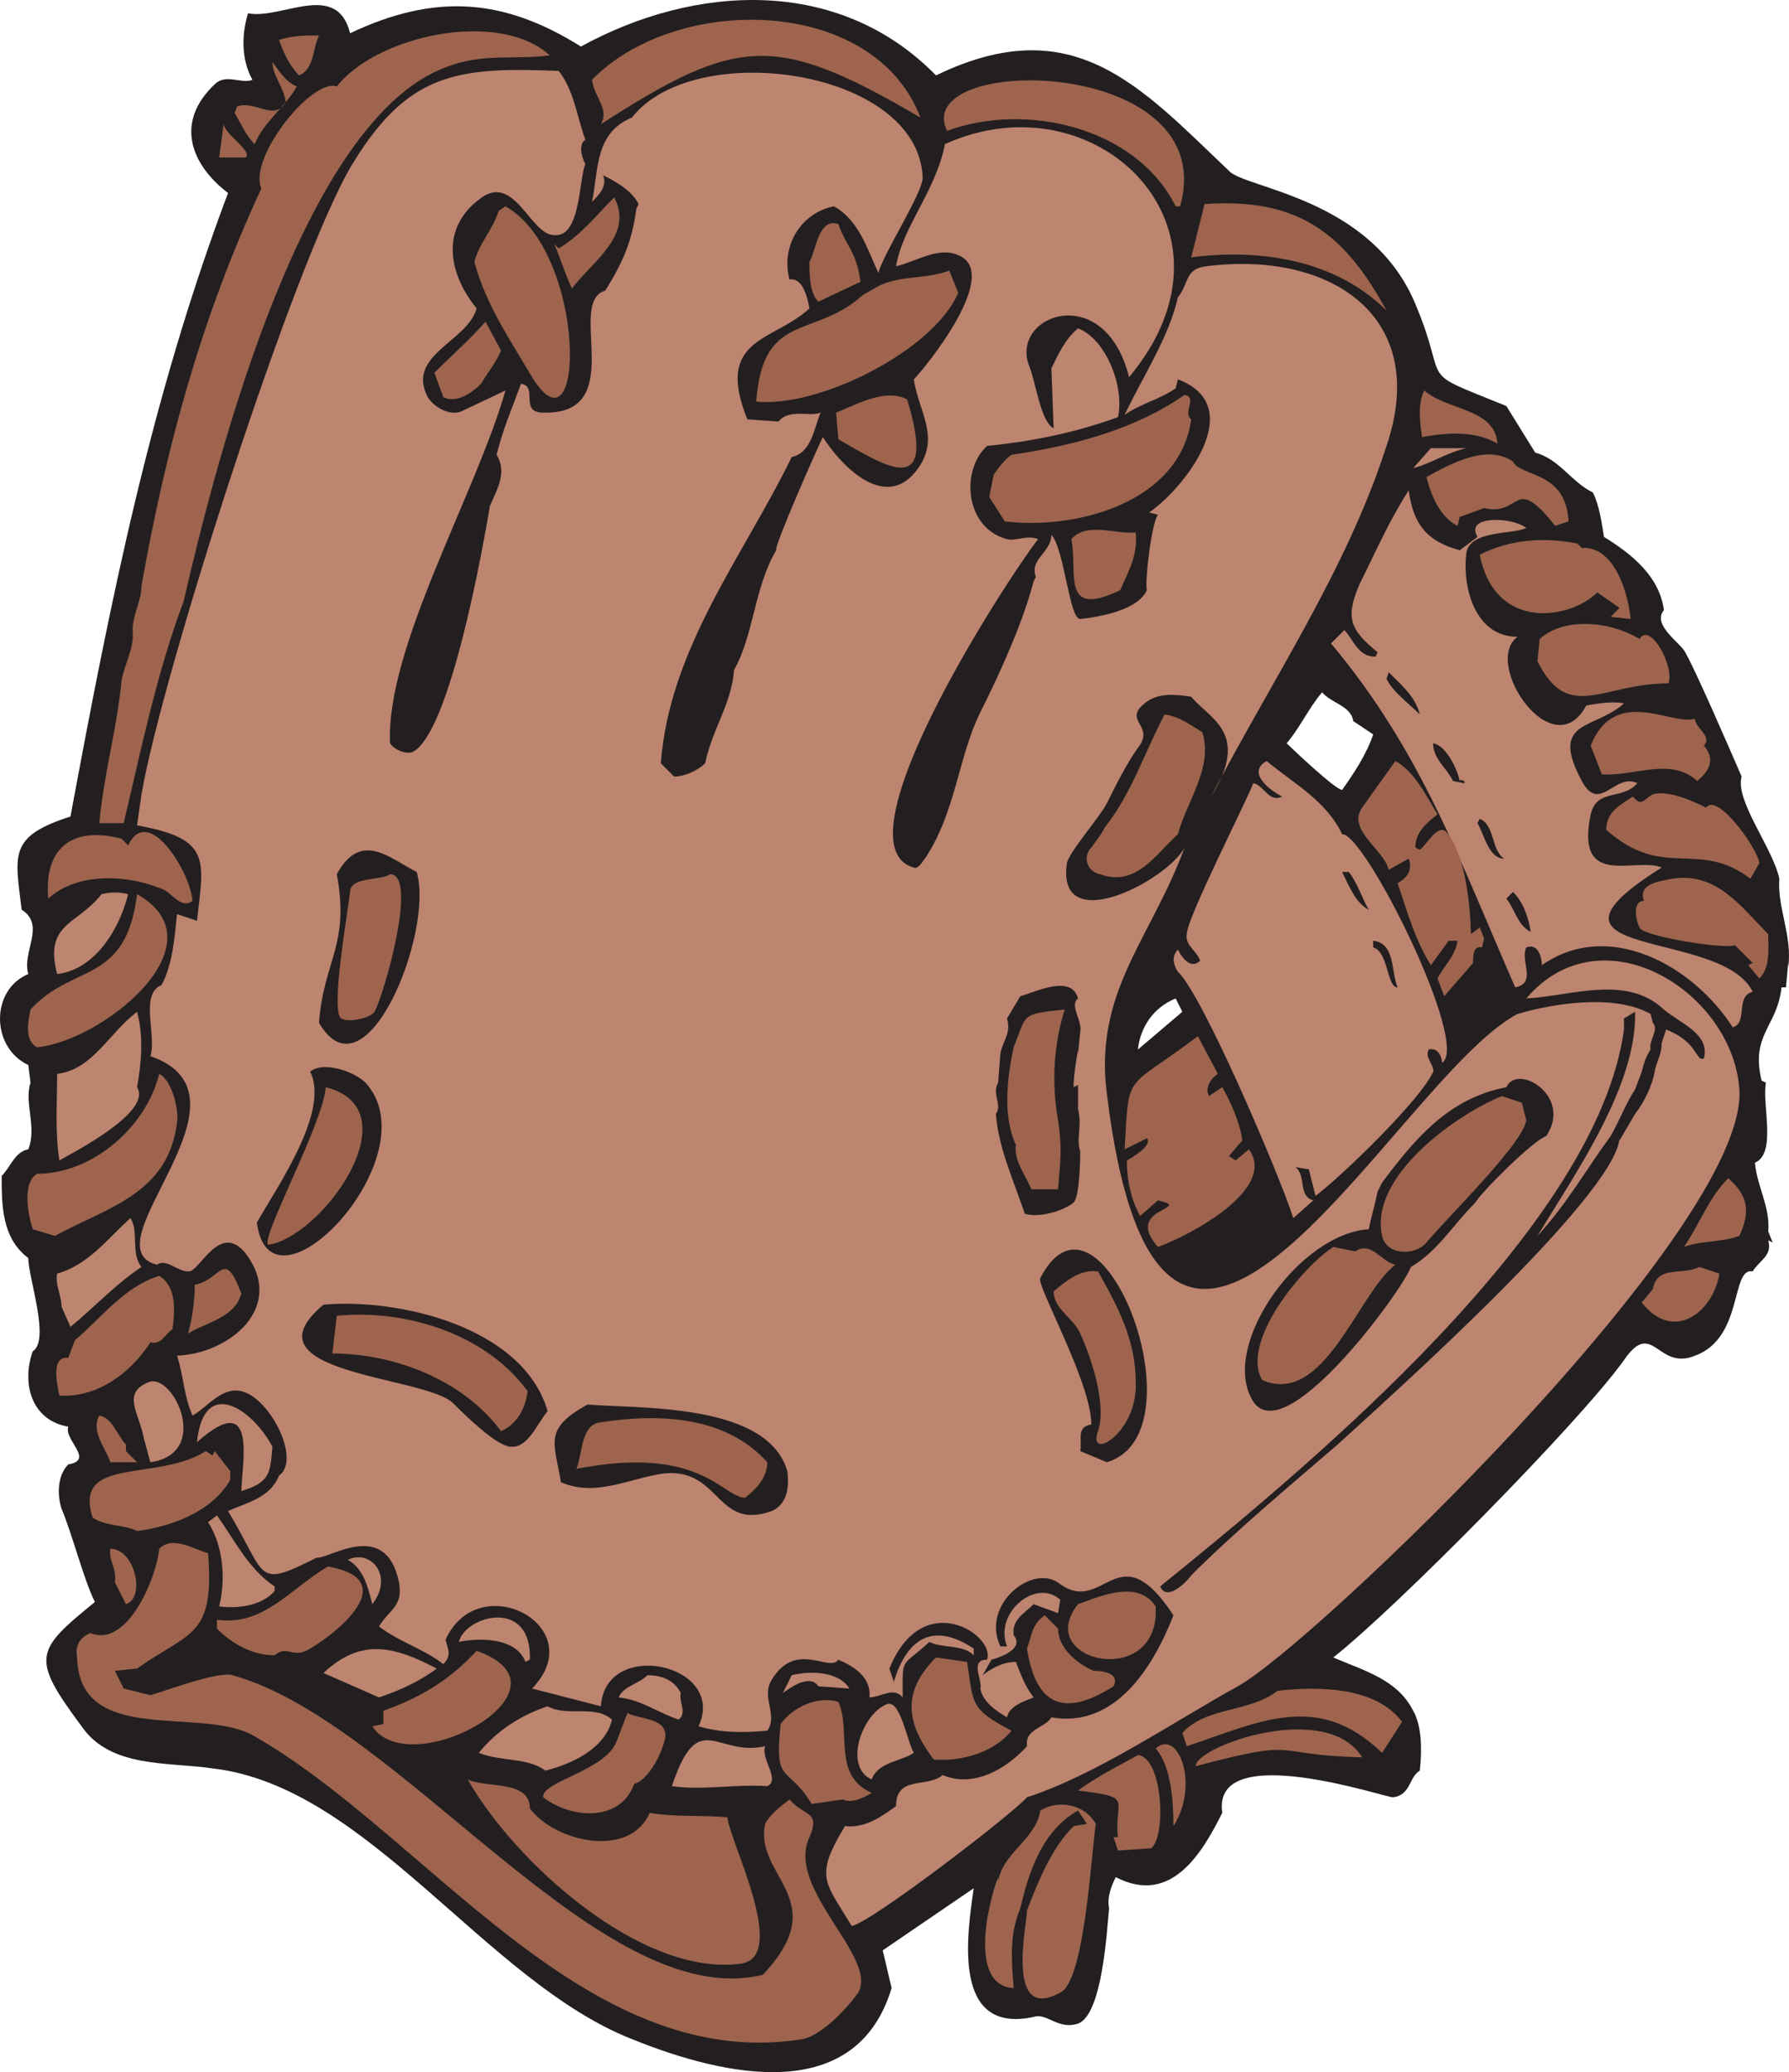 <svg xmlns="http://www.w3.org/2000/svg" width="604.583" height="700.4"><path fill="#231f20" fill-rule="evenodd" d="M316.313 25.485c46.5-22.5 69 3.75 99 32.25 5.25 6 48 9 63 45 12 28.5-.75 21.75 30.75 34.5l9.75 15.75c8.25 2.25 12 9.75 19.5 13.5 2.25 4.5 3 10.5 3.75 15 9.75 6 18.75 13.5 20.25 24.75-3.75 4.5 3.75 9.75 6.75 13.5 3 4.5 17.25 37.5 19.5 42.75-2.25 8.25 10.5 24 12.75 34.5-.75 9.75 4.5 19.5 3 30v-1.5l-.75 8.25h-1.5c-1.5 13.5-10.5 15.75-6.75 31.5l1.5.75c-1.5 6.75 3.75 24-3.75 27 .75 8.25 5.25 15 4.5 23.25l1.5 3.75-1.5-.75c1.5 5.25-3 6.75-5.25 10.5-7.5-1.5-3 22.5-19.5 28.5-12.75 5.25-14.25-12.75-24 1.5-15 21-77.25 84-98.25 100.5 10.5 4.5 21.75 7.5 27 18 3 5.25 3 13.5 2.25 20.25-3.75 2.25-3 8.25-9 9-.75.75-61.5-20.25-57.75 5.25-6.75 13.5-17.25 31.5-36 21.75-1.5 3-3 6.75-2.25 10.5-.75 7.5-2.25 36-10.5 39-6.75 2.25-10.5-3.75-15-2.25-27.75 6-22.5-27.75-20.25-43.5l-30.75 21 3 12.75c-12 39.75-56.25 30-87.75 17.25-49.5-19.5-89.25-85.5-141.75-91.5-15-2.25-34.5 0-44.25-14.25-17.25-23.25-15.75-25.5 4.5-42-3.75-7.5-7.5-22.5-11.25-31.5-1.5-4.5-1.5-11.25 2.25-15 9-1.5-1.5-8.25 0-12.75-12.75-2.25-15.75-15-12-25.5 6-3.75-1.5-24.75-1.5-31.5-9-6.75-9-18-9-27.75 3-3 4.5-8.25 9-9 3-7.5-1.5-15.75.75-22.5l-.75-6c-12.75-6-12.75-25.5 0-30.75-2.25-7.5 6-16.5-2.25-21.75-2.25-18.75-4.5-24.75 16.5-31.5 13.5-72.75 27-141 53.25-210.75-12.75-9.75-18-24-4.5-36.75 3.75-3.75 9 0 12.75-1.5-3.75-6.75-3.75-15-1.5-22.5 11.25 2.25 30-11.25 34.5 6.75 28.5-13.5 51.75-12 78 4.5 38.25-21 87-24 120 9.75m130.5 208.5c-4.5 5.25-7.5 12-12 17.25 1.5 1.5 16.5 15.75 18.75 15.75 3.75-5.25 8.25-12 10.5-18.75l-6.75-4.5c-.75-5.25-7.5-6-10.5-9.75m-49.5 103.5c-7.5 3-12 9.75-12.75 17.25l15-12.75-2.25-4.5"/><path fill="#9e644e" fill-rule="evenodd" d="M311.063 39.735c-48.75-28.5-61.5-27.75-108 2.25 3-5.25-2.25-9-3-15 28.5-29.25 95.25-28.5 111 12.75m-125.25-21c-12.75 1.5-22.5-.75-34.5 3.75-48.75 17.25-78 132-89.25 180.75-9 24-14.25 49.5-20.25 75h-8.25c1.5-16.5 6-32.25 7.5-48 .75-5.25 4.5-11.25 3.75-17.25 0-5.25 3-9.75 3-15 8.25-46.5 20.25-90.75 40.5-134.25-4.5-10.5 17.25-37.5 25.5-34.5 13.5-17.25 54.75-26.25 72-10.5m-78-6.75c-2.25 4.5-1.5 11.25-6.75 13.5-3-3-5.25-7.5-6.75-12 4.5-1.5 9-1.5 13.5-1.5m-7.5 17.25c-3.75 6.75-11.25 12-14.25 19.5-3-3-4.5-6.75-6.75-10.5l.75-2.25c6-2.25 12.75 5.25 16.5-1.5-.75-5.25-4.5-9-4.5-13.5 2.25 3 4.5 6.75 8.25 8.25"/><path fill="#bd846f" fill-rule="evenodd" d="M296.813 92.235c-3.75-8.25-6.75-18-15-22.5-11.25 2.25-18 13.5-15 24.75 4.5-.75 6 6 6.75 9.75-12 11.25-32.25 9.75-21 37.5l10.5.75c3.75-4.5 10.5-1.5 14.25-3-2.25 5.25-3 13.5-9.75 15-16.5 33.75-41.25 64.5-44.25 103.5l4.5 4.5c3.75 0 8.25-2.25 10.5-4.5 2.25-11.25 9-20.25 9.75-31.5 6.75-12 6.75-27.75 14.25-40.5-.75-1.5 14.25-35.25 15.75-38.25 6.75 10.5 21.75 25.5 32.25 10.5 7.5-10.5 0-19.5-1.5-30 3.75-3.75 30-36 15-42-6.75-3-14.25 2.25-21 3.75 2.25-13.5 13.5-25.5 16.5-41.25 51-23.25 104.25 28.5 62.25 78.75-8.25-33-40.5-21-33.75-3.75 2.25 5.25 3.75 18.75 8.25 21l-.75-20.25c2.25-4.5 4.5-9.75 9-13.5 9.75 3.75 15.75 20.25 13.5 30-14.25 5.25-29.25 8.25-44.25 9.75-9 8.25-7.5 27.75 6.75 31.5 3 .75 6.75-1.5 10.5 0-10.5 13.5-69 103.5-42 111 1.5.75 3-2.25 3.75-3 10.5-15.75 11.25-34.5 18.75-49.5 6.75-13.5 14.25-30 18-44.25l.75-1.5c-2.25-6 5.25-8.25 5.25-14.25 4.5 5.25 6 28.5 9.75 28.5 6.75-.75 19.5-3 22.5-9.75-.75-2.25 1.5-22.5 3.75-25.5l-3-.75c12-8.25 33.75-36 9.75-45l-.75 3c-5.25 3.75-12 5.25-17.25 9 6-12.75 15-26.25 18-39.75 3.75-4.5 2.25-9.75 9.75-10.5 41.25-5.25 75.75 16.5 60.75 60.75-13.5 42-39 79.5-59.25 118.5 13.5-21.75-.75-26.25-6.75-33.75-5.25-.75-11.25-1.5-15.75 2.25-7.5 6 3.75 7.5-2.25 15-3.75 5.25-7.5 12.75-10.5 18.75-2.25 4.5-12.75 16.5-13.5 20.25-3.75 25.5 33.75 6 39.75-5.25-11.25 30.75-30.75 48.75-26.25 83.25 18.75 153 97.5-5.25 138.75-27 12.75-3.75 33-6.75 45 0l.75 3c2.25 2.25-1.5 6-.75 9-1.5 2.25-2.25 4.5-3 7.5l-2.25 6c-3 4.5-5.25 10.5-8.25 15.75-8.25 11.25-15 23.25-24.75 33.75 12.75-21 33.75-51 33-75.75l-3.75 2.25v3.75c-9 66.75-105.75 147-156.75 188.25 2.25 5.25 9-1.5 10.5-3.75 15-15 33-30 49.5-44.25 17.25-15.75 93.75-84 95.25-103.5v.75l5.25-9c3-3.75 6-9.75 6.75-15 .75-3 2.25-5.25 2.25-9l1.5-4.5c3.75 1.5 7.5 3.75 9.75 7.5.75.75 1.5 3 3 2.25 2.25-8.25-8.25-12-13.5-16.5-12.75-12-31.5-4.5-46.5-3.75 25.5-30 69.75-2.25 72 30.75 3 47.25-144.75 188.25-169.5 201.75-21.75 12-48 30-71.25 37.5-5.25 6-53.25 42.75-59.25 43.5-9-15-12.75-16.5-2.25-33.75 6.75.75 12-3 17.25-6.75 0-10.5 10.5-6 15.75-10.5 10.5 4.5 21.75-2.25 28.5-9.75-.75-6 6-6 8.25-9.75 21.75 3.75 34.5-17.25 41.25-34.5-18.75-28.5-23.25 0-38.25-10.5-9-7.5-27 6.75-20.25 21h2.25c-4.5-11.25 9.75-23.25 18-15.75l-.75 4.5-8.25-3c-3 3-7.5 5.25-6.75 10.5 3.75 4.5-4.5 7.5-7.5 8.25l-3 5.25c3-2.25 6.75-4.5 11.25-4.5 1.5 3.75 3 8.25 6 12-3.75 1.5-8.25 3-9 6.75-3.75-2.25-8.25-5.25-9-9.75.75-3-3.75-9.75 2.25-9.75 3-8.25-21.75-24.75-33 3l1.5 4.5c4.5-15 13.5-20.25 27-11.25v2.25c-3.75-3.75-10.5-2.25-15-4.5-9.75 9-9 4.5-9 18.75-3-3.75-7.5 0-11.25 0 .75-6.75-5.25-10.5-10.5-12.75-3 4.5-14.25-6.75-22.5 6.75-3.75 6 2.25 12-1.5 17.25-8.25.75-15.75.75-23.25-1.5 9.75-21-31.5-30-33-6.75l-23.25-6c20.25-21-18-41.25-29.25-16.5.75 3 2.25 5.25-.75 8.25-6.75-5.25-15-7.5-21.75-12.75 3.75-6 8.25-6.75 6.75-15-4.5-21.75-24-7.5-27.75-8.25-21 10.5-16.5 6.75-30-15.75 6.75-3 14.25-4.5 17.25-12 7.5-5.25-3-26.25-12.75-28.5-6.75-1.5-11.25 5.25-16.5 8.25-3-6.75-3-13.5-5.25-20.25 18-.75 36.75-16.5 23.25-34.5-9-11.25-15.75 6.75-19.5 6-3.75 0-7.5-4.5-10.5-2.25-24-6 36.75-57-2.25-70.5 2.25-6.75-3.75-21 3.75-24 3.75-6.75 4.5-16.5 5.25-24l6.75 2.25c2.25-20.25 5.25-27.75-20.25-32.25l1.5-10.5c6.75-39.75 51.75-180.75 71.25-213 18.75-30.75 35.25-33 69.75-31.5 5.25 6.75 6 15 9 23.25-2.25 1.5-1.5 5.25 0 8.25-2.25 5.25-1.5 24.75-10.5 24-8.25 0-13.5-21.75-25.5-12-12.75 9.75-10.5 24.75-.75 36.75-3 11.25-24 15.75-16.5 30 2.25 3.75 8.25 6.75 12 4.5l14.25-6.75c-9.75 34.5-40.5 87-39 119.25 1.5 2.25 5.25 3.75 7.5 3 12.75-6 24-69.75 26.25-83.25 2.25-5.25 6-11.25 2.25-17.25 2.25-9 5.25-15.75 8.25-24 6 .75-.75 9.75 7.5 9.75 29.25.75 7.5-37.5 21-41.25 6-9.75 9-16.5 10.5-27.75l.75-1.5c-2.25-4.5-7.5-7.5-12-9.75 1.5 3.75-1.5 6.75-3.75 9 2.25-10.5.75-23.25 13.5-28.5 21-27 96.75-16.5 98.25 20.25 0 5.25-12.75 24.75-15 32.25"/><path fill="#9e644e" fill-rule="evenodd" d="M398.813 69.735h-1.5c-13.5-27-51-35.25-77.25-25.5-12.75-26.25 93-25.5 78.75 25.5m-315.75-16.5h-9l1.5-11.25c.75 3.75 9.75 9 7.5 11.25m110.25 44.25c-2.25-4.5-3.75-9.75-6-15l1.5 1.5c7.5-4.5 12.75-11.25 18.75-17.25 6.75 12.75-7.5 21.75-14.25 30.75m275.25 7.5c-17.25-17.25-42.75-21-66-18l4.5-18c31.5-2.25 47.25 9.75 61.5 36m-308.25-16.5c1.5-6 6-10.5 8.25-17.25l2.25-1.5c27.75 15.75 27 87 9 57.75-7.5-12.75-15.75-24.75-19.5-39m130.5 6.75-14.25 6.75c-3-3-3-9-3-13.5 2.25-3.75 3-15 9.75-12.75 3 8.25 6 9 7.5 19.5m33 3.75c-8.25 19.5-47.25 39-68.25 36.75 2.25-30.75 19.5-21 36-36l5.25-3c7.5-3.75 15.75-2.25 24-5.25l3 7.5m-154.5 19.5c-1.5 3.75-4.5 7.5-6.75 11.25-3 3-8.25 6.75-12.75 4.5l-3-8.25c6-6 12-11.25 17.25-17.25l5.25 9.75m336.75 31.5c-7.5-4.5-17.25-3.75-25.5-2.25-.75-5.25-1.5-11.25.75-15.75 7.5 6.75 24 6 24.75 18m-103.5-8.25c-3.75 27.75-38.25 37.5-63 34.5l-5.25-8.25 1.5-7.5c1.5-2.25 3.75-5.25 6-6.75 20.25-3 41.25-8.25 58.5-20.25 4.5.75-.75 6 2.25 8.25m-119.25 6.75-.75-9c7.5-3 16.5-8.25 24-4.5 10.5 34.5-7.5 22.5-23.25 13.5"/><path fill="#bd846f" fill-rule="evenodd" d="M495.563 151.485c-6.75 1.5-12 5.25-18 6.75l6-6.75h12"/><path fill="#9e644e" fill-rule="evenodd" d="m530.063 176.235-4.5 1.5c-14.25-18-11.25-3-24-6l-8.25 3-.75 3c-6-3-9-10.5-10.5-16.5 8.25-4.5 20.25-11.25 29.25-5.25 2.25 5.25 18 3 18.75 20.25"/><path fill="#bd846f" fill-rule="evenodd" d="m493.313 185.985 6-4.5c-4.5-7.5 12-6.75 16.5-3-5.25 2.25-18.75.75-20.25 8.25-1.5 12 3 28.5 17.25 28.5-12 9 12 44.25 23.25 23.25 3.75-.75 9-1.5 12.75-.75-9.75 9-25.5 5.25-14.25 26.25 6 11.25 11.25-3 18.75.75-5.25 6-13.5 1.5-15.75 10.5-5.25 25.5 15 14.25 24 18-50.25 31.5 20.25 20.25 30.75 42-6 1.5-1.5 10.5-6.75 12-13.5-21-42-36.75-64.5-21 0-3-1.5-7.5-5.25-6-2.25 4.5 3.75 12-3.75 13.5-18.75-42.75-31.5-79.5-62.25-116.25l4.5-4.5c3 3 4.5 9 10.5 9l.75-1.5c-9-7.5-11.25-11.25-6-23.25 5.25-10.5 9.75-21 16.5-31.5 1.5 11.25 6 17.25 17.25 20.25"/><path fill="#9e644e" fill-rule="evenodd" d="M383.813 179.985c.75 7.5-2.25 12.75-5.25 19.5-20.25 9.75-14.25-6-16.5-17.25 5.25-6 15-1.5 21.75-2.25m150.75 5.25c11.25-.75 15.75 15.75 16.5 24l-6.75-.75 3-3-7.5-5.25c-9 9-34.5 13.5-39.75-12.75 10.5-5.25 21.75-6 33-3.75l1.5 1.5"/><path fill="#9e644e" fill-rule="evenodd" d="M554.063 215.985c3.75-6 12 9.75 9.75 15-22.5 0-33.75 13.5-44.25-7.5l.75-7.5c8.25-7.5 24-6 33.75 0"/><path fill="#231f20" fill-rule="evenodd" d="M479.813 241.485c-3.75-3.75-9-7.5-11.25-12l.75-2.25c4.5 4.5 9 8.25 10.5 14.25"/><path fill="#9e644e" fill-rule="evenodd" d="M572.813 242.985c0 3 6 6 3 9 3.75 4.5 2.25 8.25-2.25 12-9-8.25-21-1.5-32.25-2.25l-3.75-9.75c8.25-20.25 27-6.75 35.25-9m-166.5 4.5c3.75 12-5.25 23.25-8.25 34.5-7.5 6.75-14.25 18-26.25 13.5-4.5-.75-6-6-3-9 1.5-2.25 3-3.75 4.5-6.75 9-11.25 13.5-25.5 20.25-38.25 5.25.75 9 3.75 12.75 6"/><path fill="#231f20" fill-rule="evenodd" d="M493.313 263.985c0-.75 2.25 0 1.5.75l-3.75-.75c-2.25-4.5-6.75-7.5-6.75-12.75 4.5.75 8.25 9 9 12.75"/><path fill="#bd846f" fill-rule="evenodd" d="M453.563 281.985c7.5-.75 43.5 71.25 33.75 77.25 0-2.25-1.5-5.25-4.5-4.5-1.5 3 2.25 5.25 1.5 8.25v-.75c-3.75 9-30.75 35.25-39.75 42l-2.25-9-4.5-.75c3.75 3 .75 9.75 6 11.25l-6.75 6c-4.5-14.25-30.75-75.75-39-83.25-1.5-2.25-2.25-5.25 0-7.5 1.5 3 4.5 6.75 7.5 3.75-.75-3-5.25-5.25-4.5-9 0-5.25 19.5-43.5 22.5-51 3.75.75 5.25 6.75 9.75 4.5-4.5-2.25-12-8.25-5.25-12 9 7.5 20.25 13.5 25.5 24.75"/><path fill="#9e644e" fill-rule="evenodd" d="M485.813 275.235c-3.75 3-7.5 6-7.5 11.25l1.5.75c2.25-1.5 6-9 9-6 8.25 9.75 8.25 34.5 8.25 34.5l3-2.25 1.5 3.75-.75 3c-3-.75-3 3-3 5.25l-9.75 11.25-2.25-6c2.25-4.5 6-7.5 6.75-12.75h-3l-6 8.25c-5.25-8.25-8.25-18.75-11.25-27.75 3-1.5 5.25-4.5 3.75-8.25l-6.75 3.75c-1.5-6.75-14.25-13.5-9-21l11.25-15.75c6.75 3.75 10.5 12 14.25 18m90.75-2.25c3.75-5.25 17.25 13.5 18 18.75l-3 5.25c-18-13.5-29.25.75-48.75-16.5 0-6 4.5-8.25 9-11.25 3 3.75 3.75.75 6.75-.75 5.25-1.5 13.5 2.25 18 4.5"/><path fill="#231f20" fill-rule="evenodd" d="M508.313 290.235c-5.25 0-6.75-8.25-9-12l.75-1.5c5.25 2.25 3.75 10.5 8.25 13.5"/><path fill="#9e644e" fill-rule="evenodd" d="M43.313 285.735c6.75-14.25 21 9 21.75 18.75-3.75 3-7.5-3-9.75-3.75-12-5.25-29.25-6-39 3-1.5-16.5 7.5-24.75 24.75-20.25l2.25 2.25"/><path fill="#231f20" fill-rule="evenodd" d="M140.813 294.735c6 20.25-17.25 78-33 51 1.5-21 10.5-26.25 6-50.25 8.25-15 18-5.25 27-.75m315 0c3 3.75 4.5 9 6.75 12.75-4.5-2.25-6.75-8.25-9-12.75h2.25"/><path fill="#9e644e" fill-rule="evenodd" d="M131.813 295.485c9.75 0-2.25 41.25-5.25 46.5-1.5 2.25-9 3.75-11.25 2.25-3.75-2.25 2.25-36 3-42.75 0-5.25 10.5-3.75 13.5-6m465.75 20.25c0 5.25.75 11.25-3 15l-3.75-4.5 1.5-.75-6-6c-3 1.5-31.5-3-32.25-6-1.5-3-2.25-9 1.5-9-2.25-6 6-6.75 9.75-7.5 15-2.25 23.25 9.75 32.25 18.75"/><path fill="#bd846f" fill-rule="evenodd" d="M43.313 302.235c-3 12-11.25 25.5-24 27-4.5-17.25 6.75-16.5 15-27 3-.75 6-.75 9 0"/><path fill="#231f20" fill-rule="evenodd" d="M517.313 314.985c-4.5-2.25-5.25-7.5-8.25-11.25l2.25-2.25c3.75 3.75 5.25 9 6 13.5"/><path fill="#9e644e" fill-rule="evenodd" d="M12.563 353.985c-4.5-2.25-3-9-2.25-12.75 14.25-15.75 32.25-8.25 36-39 29.25 16.5-11.25 49.5-33.75 51.75"/><path fill="#231f20" fill-rule="evenodd" d="M472.313 333.735c-3.75 0-3-12-8.25-13.5v-2.25c7.5.75 6 10.5 8.25 15.75m-108 3.75c-3 2.25 1.5 7.5.75 11.25l-.75 7.5v-1.5c-.75 4.5-1.5 9-1.5 12.75l1.5-.75v8.25c1.5 5.25-.75 9.75.75 14.25 0 0 0 15-2.25 17.25-3.75 3-12 5.25-16.5 3.75-3.75-11.25-9-22.5-9.75-33.75 2.25-3-1.5-6.75.75-10.5l.75-9.75c.75-4.5 3.75-6.75 2.25-12l4.5-7.5c5.25-1.5 17.25-7.5 19.5.75"/><path fill="#9e644e" fill-rule="evenodd" d="M359.813 341.235c-3.75 12-4.5 24.75-2.25 37.5 1.5 9.75.75 13.5 0 23.25h-9c-2.25-5.25-6-9.75-5.25-15-4.5-9.75-3-22.5-.75-33 4.5-11.25 2.25-11.25 17.25-12.75"/><path fill="#bd846f" fill-rule="evenodd" d="M46.313 367.485c5.25 8.25-21 21.75-26.25 24.75-1.5-9.75-.75-19.5-.75-29.25 12-1.5 17.25-13.5 27-21 2.25 8.25 1.5 17.25 0 25.5"/><path fill="#9e644e" fill-rule="evenodd" d="M411.563 362.985c-2.25 1.5-4.5 4.5-3 7.5l4.5-3c3 5.25 6 12 6.75 18l-4.5 5.25 2.25 1.5 4.5-3.75c9.75 13.5-20.25 29.25-30.75 33-12-13.5 12.75-12.75 0-15.75l-6 5.25c-3-5.25-4.5-12-4.5-18.75 1.5-.75 9-5.25 6.75-7.5l-7.5 3.75c1.5-27 0-19.5 24.75-38.25l6.75 12.75"/><path fill="#231f20" fill-rule="evenodd" d="M86.813 413.235c6.75-12 24.75-37.5 18-51 4.5-3.75 15 0 18.75 3.75 22.5 24.75-32.25 82.5-36.75 47.25"/><path fill="#9e644e" fill-rule="evenodd" d="m18.563 417.735-7.5-2.25c-1.5-4.5-3.75-15.75 1.5-18.75 18.75 0 36.75-15.75 41.25-33.75 4.5 2.25 6.75 12.75 6 16.5-3 24-23.25 28.5-41.25 38.25"/><path fill="#231f20" fill-rule="evenodd" d="M522.563 383.985c-4.5 1.5-21.75 18.75-24 22.5-7.5 7.5-12.75 16.5-21.75 21.75-3 8.25-44.25 64.5-54 44.25-9.75-18.75 16.5-55.5 39.75-57 .75-3.75 2.25-9 3-12.75l1.5-3c11.25-15 22.5-28.5 42-32.25 3.75-8.25 22.5 3 13.5 16.5"/><path fill="#9e644e" fill-rule="evenodd" d="M90.563 420.735c-2.25-3 18.75-41.25 19.5-53.25 30 7.5-1.5 51-19.5 53.25m423.75-48 1.5 6c-1.5 8.25-26.25 32.25-33.75 41.25-3.75 4.5-13.5 4.5-15-2.25-4.5-20.25 25.5-41.25 40.5-47.25l6.75 2.25m73.5 45c-6 2.25-12.75 1.5-18.75 3.75 5.25-7.5 8.25-16.5 15-23.25 6.75 6 7.5 11.25 3.75 19.5"/><path fill="#bd846f" fill-rule="evenodd" d="M47.813 428.235c-9 6-15.75 13.5-24 20.25l-3-6.75c0-3.75-2.25-7.5-1.5-11.25 10.5-3 16.5-11.25 24.75-18.75 3 4.5 0 12 3.75 16.5"/><path fill="#9e644e" fill-rule="evenodd" d="M458.063 422.985c5.25-3.75 9 3.75 13.5 4.5-12.75 9.75-24 48-45 39-7.5-12.75 13.5-38.25 24-45l7.5 1.5"/><path fill="#231f20" fill-rule="evenodd" d="m374.063 494.235-9-3.75c.75-3.75-1.5-8.25 3.75-9 0-14.25-18.75-47.25-17.25-49.5 20.25-39 55.5 52.5 22.5 62.25"/><path fill="#9e644e" fill-rule="evenodd" d="M581.063 430.485c-2.25 13.5-15.75 23.25-26.25 9.75l3.75-4.5c1.5-8.25 9.75-4.5 15.75-7.5l6.75 2.25m-499.5 6.75c-2.25 8.25-12 9.75-18 13.5 1.5-5.25 2.25-11.25 2.25-16.5 9-1.5 9.75-12.75 15.75 3m274.5-.75c4.5-3.75 9-7.5 15-6.75 6.75 12 12.75 23.25 12.75 37.5.75 17.25-16.5 27-12.75 16.5 3-9-2.25-24.75-6-33-2.25-5.25-9-8.25-9-14.25m-297.75 12.75c-3 2.25-3.75 5.25-7.5 4.5-6.75 10.5-18 18.75-30.75 18-.75-3.75-3-13.5 3-12.75l2.25-6c9-7.5 16.5-18 28.5-21.75 6 3.75 5.25 12 4.5 18"/><path fill="#231f20" fill-rule="evenodd" d="M185.063 476.985c-3.75 4.5-6.75 12.75-12.75 12-5.25-.75-15.75-11.25-19.5-15-10.5-9-71.25-9.75-43.5-33 25.5-2.25 67.5 7.5 75.75 36"/><path fill="#9e644e" fill-rule="evenodd" d="M178.313 470.235c-.75 6-3.75 11.25-9 13.5-12.75-17.25-36-26.25-57-26.25l1.5-12.75c23.25-2.25 50.25 6 64.5 25.5"/><path fill="#bd846f" fill-rule="evenodd" d="m50.813 494.235-2.25-8.25c-1.5-8.25-7.5-15 1.5-18.75 8.25-3.75 21.75 24 .75 27m41.25-5.25c-.75 9-.75 12-10.5 15 0-8.25 6-35.25-15-16.5 2.25-22.5 18.75-11.25 25.5 1.5"/><path fill="#231f20" fill-rule="evenodd" d="M189.563 500.985c-2.25-13.5-6-18 9-26.25 17.25 1.5 60.75-.75 67.5 22.5.75 5.25 0 11.25-5.25 13.5-18.75 6.75-17.25-14.25-36-12.75-12 1.5-23.25 8.25-35.25 3"/><path fill="#9e644e" fill-rule="evenodd" d="m42.563 490.485 3.75 3.75h-9c-1.5-4.5-6.75-10.5-3.75-15.75 4.5.75 6 6.75 9 9.75v2.25m216.75 3.75c0 5.25-3.75 9-7.5 12-7.5 0-15-18-57-9.75 2.25-6 1.5-15 8.25-15.75 19.5-3 42-2.25 56.25 13.5m-186.75-3.75 5.25 6.75v3c-6 10.5-19.5 15.75-31.5 17.25-4.5-2.25-10.5-1.5-15-4.5-6.75-21 21.75-12 38.25-22.5l2.25 1.5.75-1.5"/><path fill="#bd846f" fill-rule="evenodd" d="M92.813 536.235v1.5c-4.5 5.25-12.75 6-18.75 5.25 2.25-9 1.5-20.25-3.75-28.5l3-2.25c6 8.25 10.5 18 19.5 24"/><path fill="#9e644e" fill-rule="evenodd" d="M70.313 524.985c2.25 28.5-6 26.25-24 39l-7.5.75 3 6 9 2.25c5.25-1.5 23.25-8.25 27.75-6.75 57 15.75 124.5 114.75 179.25 101.25 24-25.5-3-33 .75-51 1.5-3 5.25-6 8.25-8.25 5.25 6 10.5 3.75 6.75 12.75-8.25 17.25 23.25 40.5 16.5 52.5-3.75 5.25-12 14.25-18.75 15.75-74.25 12-127.5-69.75-186-102.75-18-9.75-58.5 3.75-59.25-26.25-.75-3.75.75-6.75 4.5-8.25 12.75 5.25 22.5-19.5 23.25-28.5 4.5-4.5 11.25 0 16.5 1.5"/><path fill="#9e644e" fill-rule="evenodd" d="m42.563 542.235-3.75-7.5c.75-4.5-2.25-7.5-1.5-11.25 8.25 0 12 16.5 5.25 18.75"/><path fill="#bd846f" fill-rule="evenodd" d="M125.813 542.235c-1.5-6-3-12-8.25-15 7.5-3.75 15.75 5.25 8.25 15"/><path fill="#9e644e" fill-rule="evenodd" d="M92.813 559.485c-7.5 0-14.25-3.75-19.5-9v-3c15.75 2.25 24.75-10.5 37.5-18 25.5 4.5 3 22.5-6 27.75-6 3.75-7.5-1.5-12 2.25m297.75-16.5v3c-1.5 24.75-41.25 15-26.25-3.75 8.25-3 20.25-8.25 26.25.75"/><path fill="#9e644e" fill-rule="evenodd" d="M357.563 550.485c0 6.75 6.75 12 12 14.25 3 0 9 .75 6.75 5.25-16.5 10.5-26.25 6.75-29.25-12.75 1.5-3.75 1.5-8.25 6-11.25l4.5 4.5"/><path fill="#bd846f" fill-rule="evenodd" d="m179.063 560.985-1.5.75c-3-8.25-15.75-8.25-22.5-6.75 2.25-9 24.75-15 24 6m-31.5 3c-6 4.5-12.75 7.5-19.5 9.75l-18.75-8.25c12.75-12 24-9 38.25-1.5"/><path fill="#9e644e" fill-rule="evenodd" d="m125.813 583.485 3.75-.75v-4.5c12.75-4.5 22.5-10.5 31.5-20.25 36 12.75-22.5 45-35.25 25.5m201-21.75c2.25 14.25.75 15.75 15 23.25-6 7.5-17.25 10.5-26.25 9.75-9.75-12.75-10.5-23.25.75-34.5l10.5 1.5"/><path fill="#bd846f" fill-rule="evenodd" d="m287.063 570.735-10.5-.75c-3-4.5-9.75.75-12 2.25l3-6c6-1.5 15.75-1.5 19.5 4.5m-57 1.5c-.75 3 2.25 6.75-.75 9-6.75-2.25-12.75-6.75-20.25-7.5 1.5-3.75 6.75-4.5 9.75-7.5 4.5 0 9 1.5 11.25 6"/><path fill="#9e644e" fill-rule="evenodd" d="m473.813 581.985-6.75 10.5c-21.75-21-41.25-10.5-66-2.25l-1.5-4.5c8.25-9 22.5-6.75 32.25-14.25 13.5-1.5 33-1.5 42 10.5m-179.25 24c-2.25 1.5-6.75 3.75-9.75 2.25l-10.5 1.5c-8.25-13.5-12.75-6-10.5-27 3.75-5.25 12-9.75 19.5-7.5 4.5 9.75-2.25 24.75 11.25 30.75"/><path fill="#bd846f" fill-rule="evenodd" d="M308.813 592.485c-4.5 3-12 3-14.25 9-9.75-4.5-3-22.5 5.25-25.5 4.5-1.5 6.75 12.75 9 16.5m-102-11.25c-2.25 9.75-13.5 15-22.5 17.25-6-4.5-15-3-22.5-6 6-7.5 14.25-12.75 23.25-15.75 6.75 3.75 15.75-.75 21.75 4.5"/><path fill="#9e644e" fill-rule="evenodd" d="M214.313 602.985c-4.5 12.75-21 12-30.75 4.5-.75-5.25 21-9 24.75-18.75l3.75-9.75c3.75 2.25 13.5 1.5 12.75 8.25-.75 4.5-5.25 14.25-10.5 15.75m246-9c-32.25-.75-19.5-6.75-56.25 3 0-6.75 44.25-22.5 56.25-3"/><path fill="#bd846f" fill-rule="evenodd" d="M258.563 590.235c-1.5 4.5 5.25 11.25.75 13.5-11.25-.75-21.75 1.5-32.25 0 9-27 15-9.75 31.5-13.5"/><path fill="#9e644e" fill-rule="evenodd" d="M396.563 617.235c0-8.25-.75-20.25-6-26.25 7.5-6.75 15 12 6 26.25m-7.5 7.5-11.25.75-1.5-4.5h1.5c-1.5-12.75 6-13.5-13.5-15.75 6-4.5 13.5-8.25 20.25-12 8.25.75 9.75 27 4.5 31.5m-210-13.5c8.25 11.25 33.75 17.25 40.5 1.5 8.25 1.5 17.25.75 26.25 1.5.75 8.25 21 47.25 4.5 49.5-33.75 4.5-76.5-34.5-92.25-62.25 6 3 21 0 21 9.75m191.25 5.25c-1.5 9.75-3.75 53.25-12 57-18.75 10.5-11.25-23.25-11.25-27.75 3.75-9.75 8.25-21 15.75-28.5l4.5-.75-3-4.5c-12 6.75-16.5 20.25-19.5 33-3.75 9-3 17.25-2.25 27-15-.75-9-27.75-5.25-37.5v1.5c1.5-9.75 12.75-14.25 14.25-24 6-3.75 15-2.25 18.75 4.5"/></svg>

